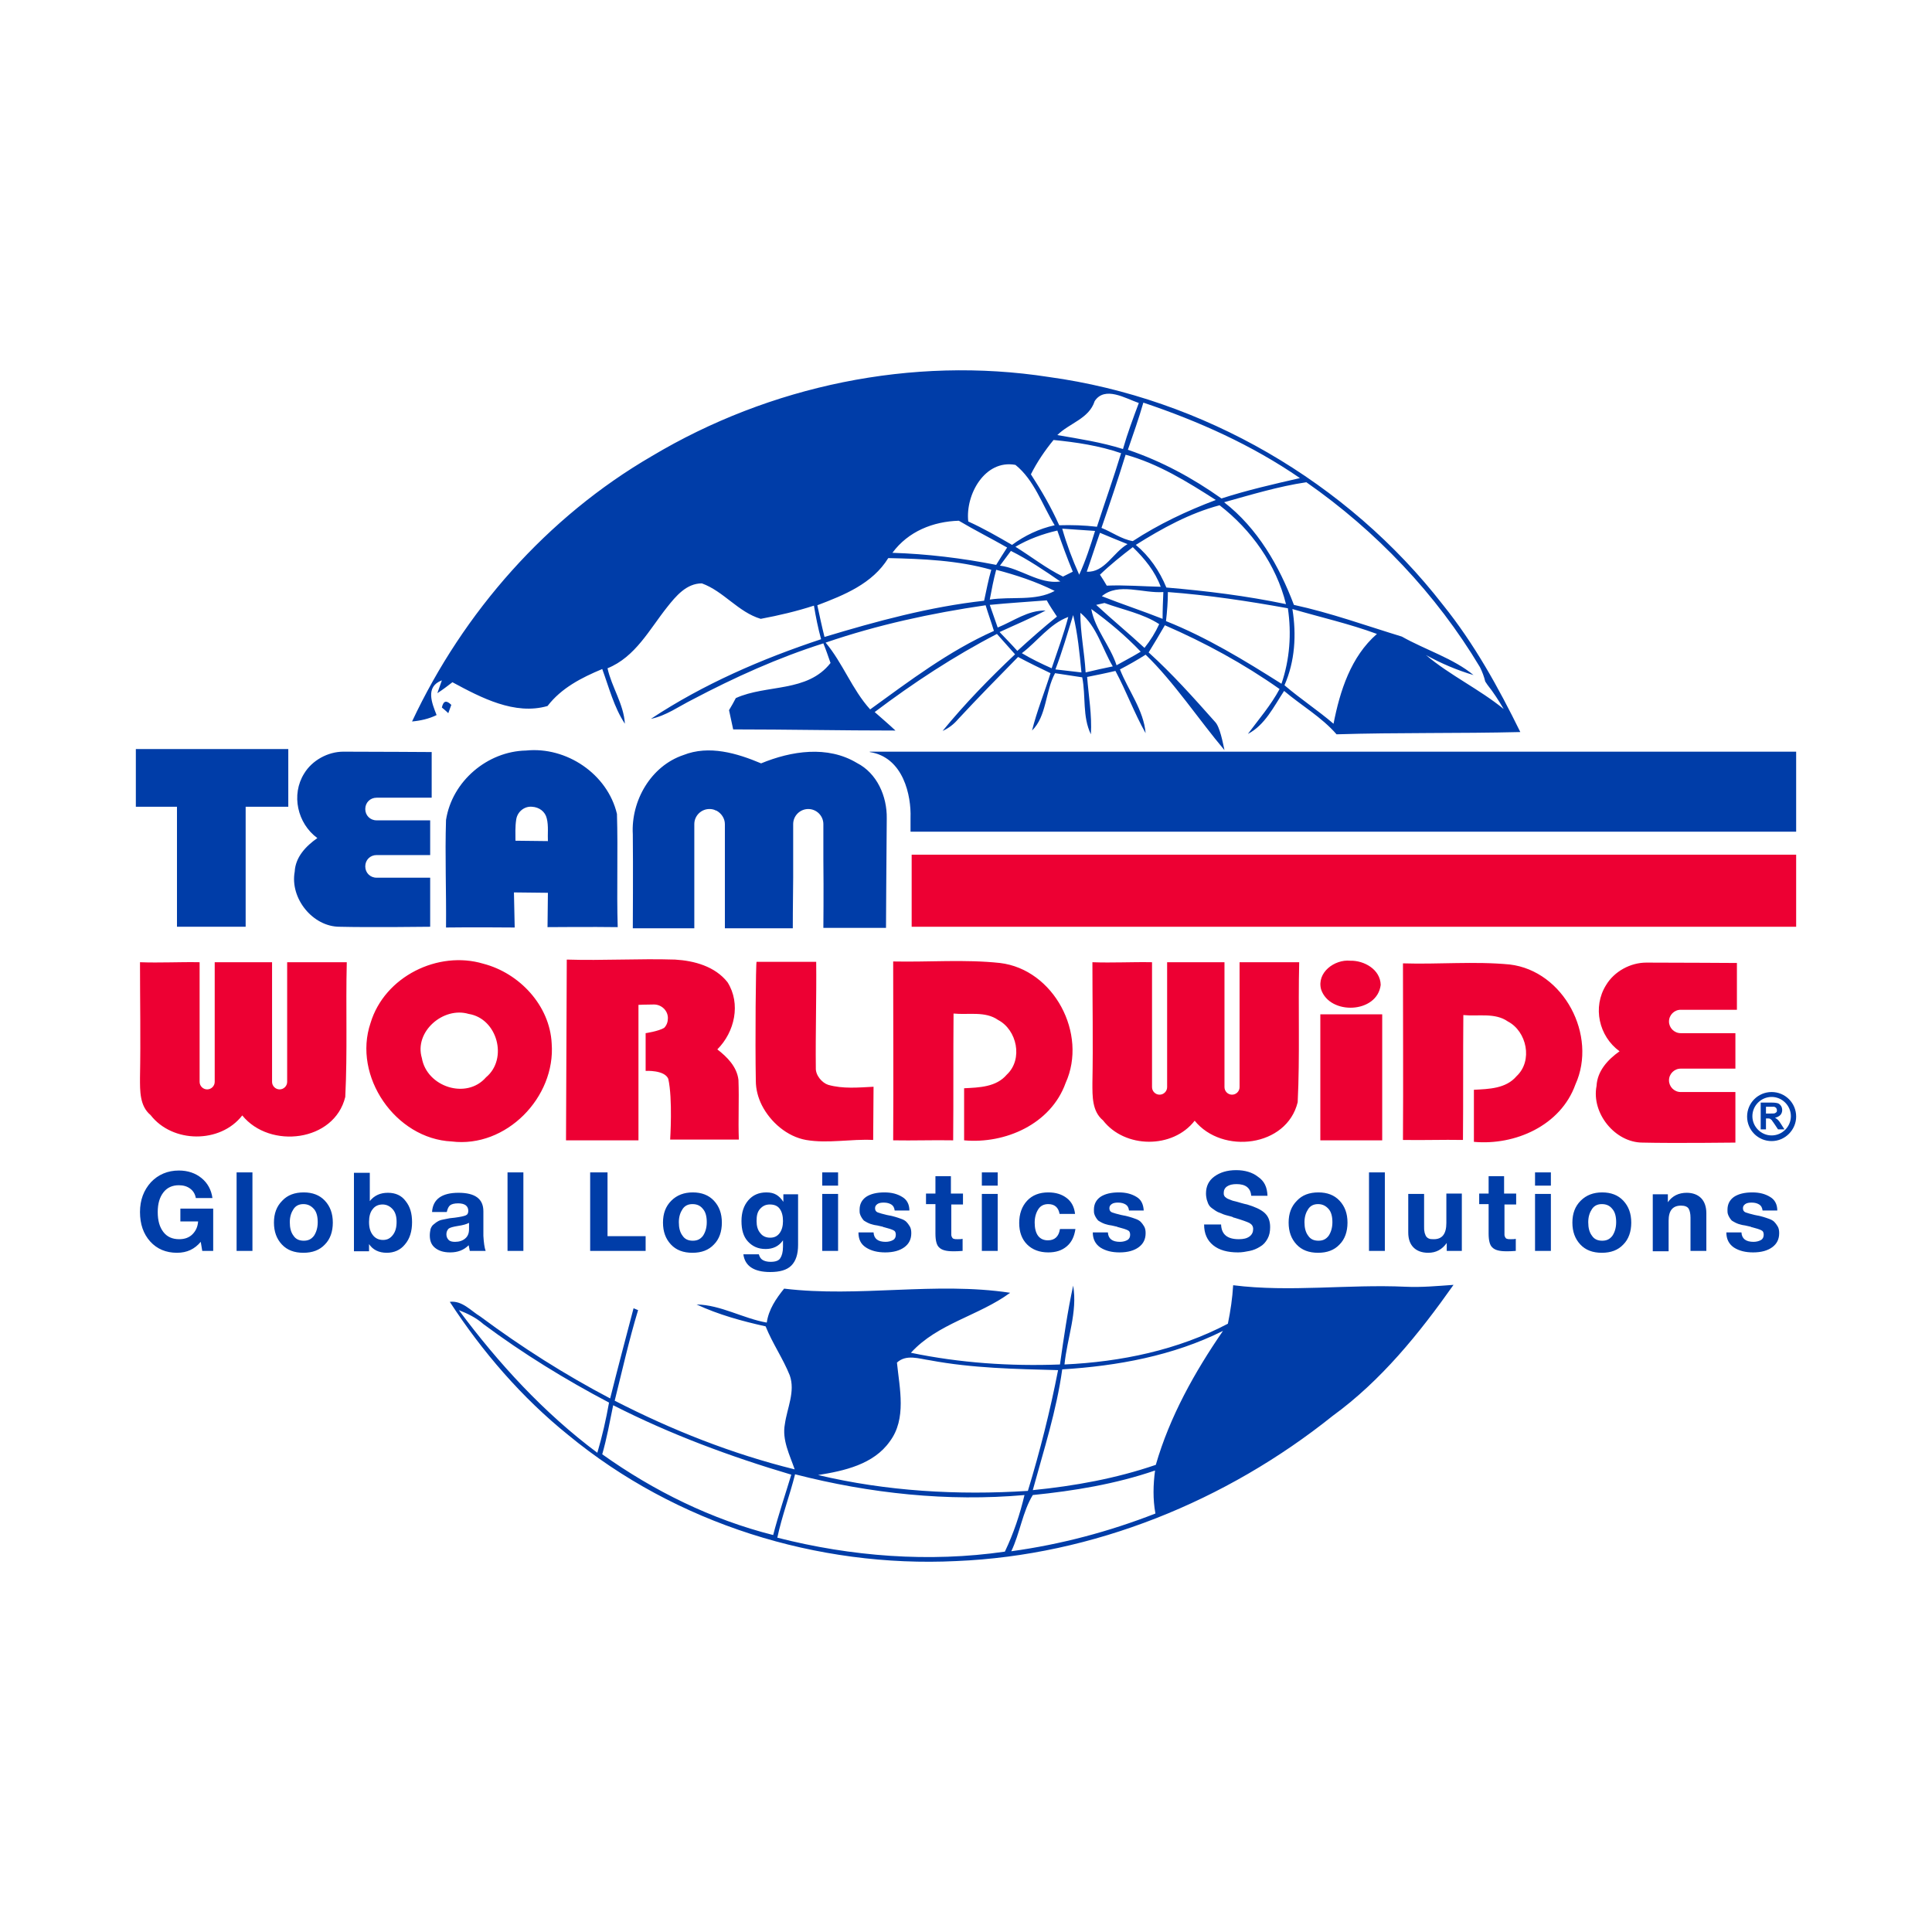 <?xml version="1.0" encoding="utf-8"?>
<!-- Generator: Adobe Illustrator 27.7.0, SVG Export Plug-In . SVG Version: 6.00 Build 0)  -->
<svg version="1.1" id="Layer_1" xmlns="http://www.w3.org/2000/svg" xmlns:xlink="http://www.w3.org/1999/xlink" x="0px" y="0px"
	 viewBox="0 0 512 512" style="enable-background:new 0 0 512 512;" xml:space="preserve">
<style type="text/css">
	.st0{fill:#FFFFFF;}
	.st1{fill:#003DA8;}
	.st2{fill:#ED0033;}
</style>
<rect class="st0" width="512" height="512"/>
<g>
	<g>
		<path class="st1" d="M372.5,341c4.2,0.2,8.5-0.2,12.7-0.5c-9.1,12.9-19.2,25.4-32,34.7c-28.2,22.6-63.5,37-99.8,38.5
			c-36.8,1.8-74.3-9.9-102.8-33.4c-12.3-9.9-22.8-22.1-31.4-35.3c3.3-0.4,5.6,2.4,8.1,3.9c10.9,8.1,22.4,15.4,34.4,21.7
			c2-8,4.1-15.9,6.2-23.9c0.3,0.1,0.9,0.4,1.2,0.5c-2.4,7.9-4.2,16-6.2,24c15.2,7.8,31.1,14.1,47.7,18.2c-1.3-3.8-3.4-7.8-2.6-12
			c0.6-4.3,2.8-8.6,1.3-12.9c-1.8-4.5-4.6-8.5-6.4-13c-6.3-1.4-12.5-3.1-18.3-5.8c6.4,0.1,12.3,3.7,18.6,4.8c0.5-3.5,2.5-6.4,4.6-9
			c19.9,2.4,40-1.9,59.9,1.1c-8.3,6.1-19.2,8.1-26.3,15.9c13,2.7,26.3,3.6,39.5,3.1c1-7,2-14,3.5-20.9c1.2,7-1.6,13.9-2.3,20.9
			c15-0.7,30-3.8,43.3-10.8c0.7-3.4,1.2-6.8,1.4-10.2C341.9,342.5,357.2,340.3,372.5,341z M281.5,362.9c-1.5,10.9-4.9,21.4-7.8,32
			c11.1-1.1,22.1-3.1,32.6-6.7c3.7-12.8,10.3-24.6,17.8-35.5C310.9,359.3,296.1,362,281.5,362.9z M246.5,360.5
			c-2.9-0.4-6.3-1.7-8.8,0.6c0.7,6.9,2.6,14.9-1.9,20.9c-4.3,6.1-12.1,7.8-19,8.9c18.1,4.3,37,5.4,55.6,4.2c3.2-10.5,5.9-21.2,8-32
			C269.1,362.8,257.7,362.6,246.5,360.5z M273.7,396.2c-2.7,4.4-3.4,10.1-5.7,14.9c13.1-1.8,25.9-5.2,38.2-10
			c-0.7-3.8-0.6-7.6-0.1-11.4C295.6,393.3,284.6,395.1,273.7,396.2z M210.7,390.7c-1.4,5.6-3.5,11.1-4.7,16.8
			c19.6,5,40.2,6.6,60.3,3.7c2.3-4.8,4-9.9,5.2-15C251.2,398,230.5,395.8,210.7,390.7z M162.5,372.4c-0.9,4.4-1.7,8.8-2.9,13
			c13.6,9.7,29,17.3,45.3,21.4c1.4-5.4,3.2-10.7,4.8-16C193.5,386,177.6,380.1,162.5,372.4z M121.6,347.2
			c10.5,14.1,22.5,27.2,36.7,37.8c1.3-4.4,2.3-8.8,3.1-13.3c-11.6-6.1-22.8-13-33.3-20.8C126.2,349.2,123.9,348.1,121.6,347.2z"/>
		<path class="st1" d="M277.9,99.9c40.9,5.6,79.2,27.8,104.5,60.4c8.3,10.3,14.7,21.9,20.5,33.7c-16.2,0.4-32.5,0.1-48.7,0.6
			c-4-4.6-9.3-7.6-13.9-11.5c-2.7,4.1-5.1,9.1-9.6,11.4c2.9-3.9,6.1-7.6,8.4-11.9c-9.5-6.7-19.8-12.3-30.4-16.9
			c-1.4,2.4-2.8,4.8-4.3,7.2c6.3,5.7,12,12.1,17.6,18.4c1.3,1.3,2.1,5.7,2.5,7.5c-6.6-7.8-13.5-18.2-20.9-25.3
			c-2.2,1.4-4.5,2.7-6.8,3.9c2.2,5.6,6.3,10.8,6.8,16.9c-3-5.3-5.1-11.1-8-16.5c-2.5,0.6-5,1.1-7.5,1.6c0.4,5.1,1.3,10.1,1,15.2
			c-2.3-4.7-1.3-10.1-2.3-15.1c-2.4-0.4-4.8-0.7-7.2-1.1c-2.6,4.8-2.2,11.4-6.1,15.2c1.3-5.2,3.3-10.1,4.9-15.2
			c-2.9-1.4-5.8-2.8-8.6-4.3c-5.3,5.4-10.7,10.9-15.9,16.5c-1.1,1.3-2.5,2.4-4.1,3.1c5.9-7.2,12.4-13.9,19.2-20.3
			c-1.6-1.8-3.2-3.6-4.8-5.4c-11.4,5.9-22.2,13-32.4,20.7c1.8,1.6,3.7,3.2,5.5,4.9c-14.3,0-28.7-0.3-43-0.3
			c-0.4-1.7-0.7-3.4-1.1-5.1c0.5-0.8,1.4-2.4,1.8-3.2c8.2-3.7,18.9-1.4,25.1-9.3c-0.6-1.7-1.2-3.5-1.9-5.2c-12,3.8-23.5,9-34.7,14.9
			c-3.6,1.8-7,4.3-11,5.1c13.9-9.2,29.4-15.9,45.1-21.1c-0.8-2.9-1.4-5.9-1.9-8.9c-4.6,1.5-9.3,2.6-14.1,3.5
			c-6-1.8-9.8-7.3-15.6-9.4c-4.1,0-6.9,3.4-9.2,6.3c-4.7,5.9-8.4,13.2-15.8,16.2c1.1,5,4.3,9.5,4.6,14.7c-2.9-4.4-4.2-9.6-6-14.5
			c-5.5,2.3-10.8,5-14.5,9.8c-8.7,2.5-17.6-2.2-25.2-6.3c-1.3,1-2.6,2-4,2.9l1.2-3.4c-4.5,1.7-2.6,6.1-1.4,9.2c-2,1-4.3,1.5-6.5,1.7
			c13.6-29,35.8-54.2,63.5-70.3C204,102.2,241.7,94.3,277.9,99.9z M303,106.7c-1.2,4.2-2.7,8.4-4.1,12.5c8.9,3,17.2,7.5,24.8,12.9
			c6.8-2.2,13.8-3.8,20.8-5.4C331.7,117.9,317.6,111.6,303,106.7z M324.4,133.1c8.9,6.9,14.6,16.9,18.5,27.2
			c9.7,2.1,19.1,5.5,28.6,8.4c6.2,3.5,13.7,5.8,19,10.2c-4.4-1.3-8.6-3.1-12.6-5.3c6.4,5.4,14.1,9,20.6,14.3
			c-1.3-2.2-2.7-4.4-4.3-6.4l-0.6-0.9c-0.3-1.3-0.8-2.6-1.4-3.8c-11.6-19.4-27.5-36.1-46-49C338.8,128.9,331.6,131.1,324.4,133.1z
			 M290.1,106.3c-1.5,4.7-6.7,5.8-9.9,9c5.8,1,11.7,1.9,17.4,3.7c1.2-4.2,2.7-8.2,4.2-12.2C298.3,105.6,292.8,102.2,290.1,106.3z
			 M298.3,120.5c-2,6.5-4.2,13-6.4,19.4c2.8,1.1,5.3,3,8.3,3.5c6.9-4.5,14.3-8,22-10.9C314.7,127.7,307,122.9,298.3,120.5z
			 M323.2,133.9c-7.9,2.1-15.2,6.1-22.2,10.5c3.6,3,6.3,6.9,8.1,11.3c10.6,0.9,21.2,2.2,31.7,4.4
			C338.2,149.6,331.6,140.4,323.2,133.9z M279.2,116.6c-2.3,2.8-4.4,5.9-6,9.1c2.8,4.3,5.4,8.8,7.5,13.5c3.3-0.1,6.7,0,10,0.4
			c2.1-6.5,4.4-12.9,6.4-19.5C291.3,118.1,285.2,117.2,279.2,116.6z M342.5,161.4c1.1,6.8,0.7,13.8-2.1,20.2
			c4.2,3.6,8.8,6.6,13,10.2c1.7-8.7,4.6-17.8,11.5-23.8C357.6,165.3,350,163.6,342.5,161.4z M309.5,156.9c0,2.6-0.2,5.1-0.5,7.7
			c10.8,4.3,20.8,10.4,30.6,16.6c2.2-6.4,2.7-13.3,1.7-20C330.8,159.3,320.2,157.7,309.5,156.9z M256.6,138.2c4,1.8,7.8,4,11.6,6.2
			c3.4-2.5,7.2-4.3,11.3-5.2c-3.3-5.4-5.4-12-10.4-16C261,121.7,255.8,131.1,256.6,138.2z M291.5,141.2c-1.2,3.4-2.3,6.9-3.5,10.3
			c4.7,0.3,7-5.1,10.8-7.3C296.3,143.2,293.9,142.2,291.5,141.2z M300.2,145c-3,2.3-6,4.7-8.7,7.3c0.5,0.7,1.4,2.2,1.8,2.9
			c4.8-0.2,9.6,0.2,14.3,0.3C306.1,151.4,303.3,148,300.2,145z M281.5,140.1c1.2,4.2,2.7,8.2,4.5,12.2c1.7-3.7,3-7.7,4.2-11.6
			C287.3,140.5,284.4,140.3,281.5,140.1z M269.1,144.9c4.2,2.6,8.1,5.7,12.6,7.9l2.6-1.3c-1.5-3.6-2.8-7.2-4.1-10.9
			C276.3,141.5,272.5,142.9,269.1,144.9z M292,158c5.3,2.1,10.8,3.9,16.1,6c0-2.4,0.1-4.8,0.2-7.1C302.9,157.3,296.4,154.3,292,158z
			 M292.7,159.8l-2.2,0.5c4.2,3.9,8.6,7.5,12.8,11.4c1.6-2,2.9-4.1,3.9-6.3C302.9,162.6,297.6,161.6,292.7,159.8z M236.5,146.5
			c9.2,0.3,18.4,1.4,27.5,3.2c0.7-1.2,2.2-3.5,2.9-4.6c-4.2-2.4-8.6-4.6-12.8-7.1C247.3,138.2,240.7,140.8,236.5,146.5z M267.9,146
			c-0.7,1-2.2,2.9-2.9,3.9c5.5,0.7,10.4,5,16,4.2C276.8,151.2,272.5,148.3,267.9,146z M264,151c-0.7,2.6-1.2,5.2-1.7,7.9
			c5.7-0.9,12.1,0.5,17.2-2.3C274.5,154.1,269.3,152.4,264,151z M289.2,161.4c1,5.4,5,9.7,6.7,14.9c2.1-1.2,4.3-2.3,6.4-3.6
			C298.3,168.5,293.9,164.8,289.2,161.4z M277.4,159.1c-5,0.4-10.1,0.7-15.1,1.2c0.7,2,1.4,4,2.1,6c4.2-1.7,8-4.6,12.7-4.5
			c-4,2.1-8.1,3.8-12.2,5.7c1.6,1.7,3.2,3.3,4.7,5c3.4-3.1,6.9-6.2,10.5-9.1C279.2,162,278.2,160.6,277.4,159.1z M286.3,162.4
			c0,5.3,1.1,10.5,1.4,15.8c2.4-0.6,4.8-1.1,7.2-1.6C292.1,171.9,290.7,166,286.3,162.4z M235.4,147.9c-4.2,6.8-11.7,9.8-18.8,12.5
			c0.6,2.8,1.2,5.6,1.9,8.4c13.9-4.2,27.9-8,42.3-9.6c0.6-2.7,1.1-5.5,1.9-8.2C253.9,148.5,244.6,148.1,235.4,147.9z M270.8,173.1
			c2.5,1.5,5.2,2.8,7.9,4c1.5-4.5,3.2-9,4.4-13.6C278.2,165.3,274.9,170,270.8,173.1z M284.4,163c-1.5,4.8-2.9,9.7-4.7,14.4
			c2.3,0.3,4.6,0.5,6.9,0.8C286.1,173.1,285.6,167.9,284.4,163z M218.8,170.3c4.6,5.5,7,12.4,11.8,17.7
			c10.5-7.6,20.9-15.5,32.8-20.8c-0.7-2.3-1.5-4.5-2.2-6.8C246.8,162.5,232.5,165.6,218.8,170.3z"/>
		<path class="st1" d="M117.1,187.5c0.4-1.8,1.2-2,2.5-0.7c-0.2,0.6-0.6,1.7-0.8,2.2C118.4,188.6,117.6,187.9,117.1,187.5z"/>
	</g>
	<g>
		<path class="st1" d="M139.4,198.9c10.7-1.1,21.6,6.2,24.1,16.8c0.3,10-0.1,20,0.2,30c-6.2-0.1-18.6,0-18.6,0l0.1-9.1l-9-0.1
			l0.2,9.3c0,0-12.1-0.1-18.2,0c0.1-9.5-0.3-19,0-28.5C119.8,207,129.2,199.1,139.4,198.9z M136.8,217.2c-0.3,1.9-0.2,3.9-0.2,5.6
			c2.9,0,5.7,0.1,8.6,0.1c-0.1-1.7,0.2-4.1-0.3-6c-0.4-1.8-2-3-3.9-3.1c0,0,0,0,0,0C139,213.6,137.1,215.1,136.8,217.2z M36,198.5
			v15.3h10.9v31.8h18.2v-31.8h11.3v-15.3H36z M114,232.6H99.8c-1.7,0-3-1.3-3-3c0-1.7,1.3-3,3-3H114c0,0,0-6.1,0-9.2H99.8
			c-1.7,0-3-1.3-3-3s1.3-3,3-3h14.6v-12.1c0,0-15.6-0.1-23.4-0.1c-4.1,0-8.3,2.3-10.4,5.8c-3.5,5.6-1.8,13.2,3.5,17.1
			c-3,2.1-5.8,5-6,8.9c-1.3,7.1,4.8,14.6,11.9,14.6c8,0.2,24,0,24,0V232.6z M227.1,202.2c-7.8-4.7-17.4-3.2-25.4,0.1
			c-6.4-2.7-13.8-4.9-20.6-2.2c-8.6,2.9-13.9,12.1-13.4,21c0.1,8.3,0,24.9,0,24.9H184v-27.6c0-2.2,1.8-4,4-4c0.6,0,1.2,0.1,1.7,0.4
			c0,0,0.1,0,0.1,0c0.1,0,0.1,0.1,0.2,0.1c1.2,0.7,2.1,2,2.1,3.5v27.6h18c0,0,0-6.3,0.1-13.4v-14.2c0-2.2,1.8-4,4-4s4,1.8,4,4v9.2
			c0.1,8.9,0,18.3,0,18.3h16.6c0,0,0.1-19.3,0.2-29C235.1,211,232.4,204.9,227.1,202.2z"/>
		<path class="st2" d="M357.8,254.6c3.7-0.1,8,2.3,8.1,6.4c-0.9,7.6-13.5,8.1-15.8,1.2C348.9,257.7,353.7,254.2,357.8,254.6z
			 M349.9,302.2h16.4v-33.4h-16.4V302.2z M236.7,254.8c0,15.7,0.1,31.7,0,47.4c5.3,0.1,10.6-0.1,15.9,0c0.1-11.1,0-22.4,0.1-33.6
			c3.9,0.4,8.4-0.7,11.8,1.7c5,2.6,6.7,10.4,2.3,14.5c-2.8,3.3-7.3,3.4-11.3,3.6v13.8c10.9,1,23-4.3,26.9-15.2
			c5.9-13-3.1-30.1-17.4-31.8C255.7,254.2,246.2,255,236.7,254.8z M200.3,286.4c0,2.3,0.6,4.5,1.6,6.5c2.3,4.5,6.7,8.3,11.7,9.2
			c5.8,1,11.9-0.3,17.8,0l0.1-14.1c-4,0.2-8.1,0.6-12-0.5c-1.6-0.5-3.4-2.5-3.3-4.5c-0.1-9.3,0.2-18.7,0.1-28.1h-15.8
			C200.3,255,200.1,275.9,200.3,286.4z M150.2,254.3l-0.2,47.9h19.2v-35.9c0,0,2-0.1,4.1-0.1c2,0,3.7,1.6,3.7,3.6c0,1-0.3,1.9-1,2.6
			c-1.5,0.9-4.9,1.4-4.9,1.4v10c0,0,5-0.3,6,2.1c1.2,5.3,0.5,16.1,0.5,16.1h18.2c-0.2-5.3,0.1-10.4-0.1-15.8c-0.4-3.5-3-6.1-5.6-8.1
			c4.6-4.6,6.3-12.1,2.7-17.8c-3.3-4.2-8.8-5.7-13.9-6C169.3,254,159.8,254.6,150.2,254.3z M98.2,271.1
			c-4.8,14.1,6.6,30.7,21.5,31.4c14.4,1.8,27.6-11.7,26.5-26c-0.5-10-8.5-18.6-18.1-21.1C116.1,251.8,101.9,258.8,98.2,271.1z
			 M128.8,285.5c-5.2,6-15.7,2.5-17-5.1c-2.1-7,5.7-13.7,12.4-11.7C131.8,269.9,134.7,280.6,128.8,285.5z M91.9,255
			c-5.3,0-10.5,0-15.8,0v31.7c0,1.1-0.9,2-2,2s-2-0.9-2-2V255c-5.1,0-10.1,0-15.2,0v31.7c0,1.1-0.9,2-2,2c-1.1,0-2-0.9-2-2V255
			c-5.3-0.1-10.5,0.2-15.8,0c0,10.5,0.2,20.1,0,30.6c0,3.5-0.1,7.5,2.8,9.9c5.8,7.5,18.5,7.6,24.3,0.1c7.3,9,24.4,7,27.3-4.9
			C92.1,278.6,91.6,267.1,91.9,255z M344.3,255c-5.3,0-10.5,0-15.8,0v33.1c0,1.1-0.9,2-2,2s-2-0.9-2-2V255c-5.1,0-10.1,0-15.2,0
			v33.1c0,1.1-0.9,2-2,2s-2-0.9-2-2V255c-5.3-0.1-10.5,0.2-15.8,0c0,10.5,0.2,21.5,0,32c0,3.5-0.1,7.5,2.8,9.9
			c5.8,7.5,18.5,7.6,24.3,0.1c7.3,9,24.4,7,27.3-4.9C344.5,280,344,267.1,344.3,255z M371.8,255.3c0,15.7,0.1,31.2,0,46.8
			c5.3,0.1,10.6-0.1,15.9,0c0.1-11.1,0-21.9,0.1-33.1c3.9,0.4,8.4-0.7,11.8,1.7c5,2.6,6.7,10.4,2.3,14.5c-2.8,3.3-7.3,3.4-11.3,3.6
			v13.8c10.9,1,23-4.3,26.9-15.2c5.9-13-3.1-30.1-17.4-31.8C390.7,254.7,381.2,255.6,371.8,255.3z M460,289.4h-14.6
			c-1.7,0-3.1-1.4-3.1-3.1c0-1.7,1.4-3.1,3.1-3.1h14.5c0,0,0-6.3,0-9.4h-14.5c-1.7,0-3.1-1.4-3.1-3.1c0-1.7,1.4-3.1,3.1-3.1h14.9
			v-12.4c0,0-16-0.1-24-0.1c-4.2,0-8.5,2.3-10.7,6c-3.6,5.8-1.9,13.5,3.6,17.5c-3.1,2.2-5.9,5.2-6.1,9.2c-1.4,7.2,4.9,15,12.2,15
			c8.2,0.2,24.6,0,24.6,0V289.4z"/>
		<path class="st1" d="M466.6,299.2v-7h3c0.8,0,1.3,0.1,1.6,0.2c0.3,0.1,0.6,0.4,0.8,0.7c0.2,0.3,0.3,0.7,0.3,1.1
			c0,0.5-0.2,1-0.5,1.3c-0.3,0.3-0.8,0.6-1.4,0.7c0.3,0.2,0.6,0.4,0.8,0.6s0.5,0.6,0.8,1.1l0.9,1.4h-1.7l-1-1.5
			c-0.4-0.5-0.6-0.9-0.7-1c-0.1-0.1-0.3-0.2-0.4-0.3c-0.2-0.1-0.4-0.1-0.7-0.1H468v2.9H466.6z M468,295.1h1.1c0.7,0,1.1,0,1.3-0.1
			c0.2-0.1,0.3-0.2,0.4-0.3c0.1-0.1,0.1-0.3,0.1-0.5c0-0.2-0.1-0.4-0.2-0.6c-0.1-0.1-0.3-0.2-0.5-0.3c-0.1,0-0.5,0-1,0H468V295.1z
			 M469.5,302.4c-3.6,0-6.5-2.9-6.5-6.5c0-3.6,2.9-6.5,6.5-6.5c3.6,0,6.5,2.9,6.5,6.5C476,299.4,473.1,302.4,469.5,302.4z
			 M469.5,290.7c-2.8,0-5.1,2.3-5.1,5.1c0,2.8,2.3,5.1,5.1,5.1c2.8,0,5.1-2.3,5.1-5.1C474.6,293,472.3,290.7,469.5,290.7z"/>
		<rect x="241.6" y="226.5" class="st2" width="234.4" height="19.1"/>
		<path class="st1" d="M230.5,199.3L230.5,199.3c9,1.4,11,11.7,10.8,17.4c0,1.1,0,2.4,0,3.7H476v-21.2H230.5z"/>
		<path class="st1" d="M56.5,320.2v11.3h-2.9l-0.4-2.4c-1.6,1.9-3.6,2.9-6.3,2.9c-2.9,0-5.3-1-7.1-3c-1.8-2-2.7-4.6-2.7-7.8
			c0-3.2,1-5.8,2.9-7.9c1.9-2,4.4-3.1,7.4-3.1c2.4,0,4.4,0.7,6,2c1.6,1.3,2.6,3.1,2.9,5.3h-4.4c-0.2-1.1-0.7-1.9-1.5-2.5
			c-0.8-0.6-1.8-0.9-3-0.9c-1.7,0-3.1,0.6-4.1,1.9c-1,1.3-1.5,3-1.5,5.2c0,2.3,0.5,4,1.5,5.3c1,1.3,2.4,1.9,4.2,1.9
			c1.4,0,2.6-0.4,3.5-1.3c0.9-0.9,1.4-2,1.5-3.4h-4.7v-3.4H56.5z M66.9,310.7v20.8h-4.2v-20.8H66.9z M80.5,316
			c2.3,0,4.2,0.7,5.6,2.2c1.4,1.5,2.1,3.4,2.1,5.8c0,2.4-0.7,4.4-2.1,5.8c-1.4,1.5-3.3,2.2-5.7,2.2c-2.4,0-4.3-0.7-5.7-2.2
			c-1.4-1.5-2.1-3.4-2.1-5.8c0-2.4,0.7-4.3,2.2-5.8C76.2,316.7,78.1,316,80.5,316z M80.4,319.1c-1.1,0-2,0.4-2.6,1.3
			c-0.6,0.9-1,2-1,3.5c0,1.5,0.3,2.7,1,3.6c0.6,0.9,1.5,1.3,2.7,1.3s2-0.4,2.7-1.3c0.6-0.9,1-2.1,1-3.6c0-1.5-0.3-2.7-1-3.5
			C82.4,319.5,81.5,319.1,80.4,319.1z M98,310.7v7.6c1.2-1.5,2.8-2.2,4.8-2.2c2,0,3.6,0.7,4.7,2.2c1.2,1.5,1.7,3.3,1.7,5.6
			c0,2.4-0.6,4.4-1.9,5.9c-1.2,1.5-2.9,2.2-4.8,2.2c-2.1,0-3.7-0.8-4.7-2.3l0,1.9h-4v-20.8H98z M101.4,319.2c-1.1,0-2,0.4-2.6,1.2
			c-0.7,0.8-1,2-1,3.4c0,1.5,0.3,2.6,1,3.5c0.6,0.8,1.5,1.3,2.7,1.3c1.1,0,1.9-0.4,2.6-1.3c0.7-0.9,1-2,1-3.5c0-1.4-0.3-2.5-1-3.3
			C103.4,319.7,102.5,319.2,101.4,319.2z M128.7,331.5h-4.2c-0.1-0.4-0.2-0.9-0.3-1.5c-1.3,1.3-2.9,1.9-4.9,1.9c-1.7,0-3-0.4-4-1.2
			c-1-0.8-1.4-1.9-1.4-3.3c0-0.6,0.1-1.2,0.2-1.7c0.2-0.5,0.4-0.9,0.8-1.2c0.4-0.3,0.7-0.6,1.1-0.8c0.3-0.2,0.8-0.4,1.4-0.5
			c0.6-0.1,1.1-0.2,1.5-0.3c0.4-0.1,0.9-0.1,1.6-0.2c1.5-0.2,2.4-0.4,2.9-0.6c0.5-0.2,0.7-0.6,0.7-1.2c0-1.3-0.9-2-2.7-2
			c-1,0-1.7,0.2-2.1,0.5c-0.4,0.3-0.7,0.9-0.9,1.8h-3.9c0.2-3.4,2.6-5.1,7-5.1c4.4,0,6.6,1.6,6.6,4.9v6.5
			C128.2,329.3,128.4,330.7,128.7,331.5z M124.2,324.1c-0.5,0.3-1.5,0.6-2.9,0.8c-1.2,0.2-2,0.4-2.4,0.7c-0.4,0.4-0.6,0.9-0.6,1.5
			c0,0.6,0.2,1.1,0.6,1.5c0.4,0.4,1,0.5,1.7,0.5c1.1,0,2-0.3,2.7-0.9c0.7-0.6,1-1.4,1-2.5V324.1z M138.7,310.7v20.8h-4.2v-20.8
			H138.7z M171.1,327.6v3.9h-14.7v-20.8h4.6v16.9H171.1z M183.6,316c2.3,0,4.2,0.7,5.6,2.2c1.4,1.5,2.1,3.4,2.1,5.8
			c0,2.4-0.7,4.4-2.1,5.8c-1.4,1.5-3.3,2.2-5.7,2.2c-2.4,0-4.3-0.7-5.7-2.2s-2.1-3.4-2.1-5.8c0-2.4,0.7-4.3,2.2-5.8
			C179.4,316.7,181.3,316,183.6,316z M183.5,319.1c-1.1,0-2,0.4-2.6,1.3c-0.6,0.9-1,2-1,3.5c0,1.5,0.3,2.7,1,3.6
			c0.6,0.9,1.5,1.3,2.7,1.3c1.2,0,2-0.4,2.7-1.3c0.6-0.9,1-2.1,1-3.6c0-1.5-0.3-2.7-1-3.5C185.6,319.5,184.7,319.1,183.5,319.1z
			 M211.5,316.4v13.5c0,2.5-0.6,4.3-1.8,5.5c-1.2,1.2-3.1,1.7-5.6,1.7c-4.3,0-6.7-1.6-7.1-4.7h4.1c0.2,0.7,0.5,1.2,1,1.5
			c0.5,0.3,1.2,0.5,2.1,0.5c1.3,0,2.2-0.3,2.6-1c0.4-0.6,0.7-1.6,0.7-3l0-1.7c-1.1,1.6-2.7,2.3-4.6,2.3c-2,0-3.5-0.7-4.7-2
			s-1.7-3.1-1.7-5.4c0-2.3,0.6-4.1,1.8-5.5s2.8-2.1,4.8-2.1c1.1,0,1.9,0.2,2.6,0.6c0.7,0.4,1.3,1,1.9,1.9v-2H211.5z M206.6,320.3
			c-0.6-0.8-1.5-1.1-2.6-1.1s-1.9,0.4-2.6,1.2s-0.9,1.8-0.9,3.2c0,1.3,0.3,2.4,1,3.2c0.6,0.8,1.5,1.2,2.6,1.2c1.1,0,1.9-0.4,2.5-1.2
			c0.6-0.8,0.9-1.9,0.9-3.2C207.5,322.2,207.2,321.1,206.6,320.3z M222.1,310.7v3.5h-4.2v-3.5H222.1z M222.1,316.4v15.1h-4.2v-15.1
			H222.1z M241,320.8h-3.9c-0.1-0.8-0.4-1.3-0.9-1.6s-1.1-0.5-2-0.5c-0.7,0-1.3,0.1-1.7,0.4c-0.4,0.3-0.6,0.6-0.6,1.1
			c0,0.5,0.2,0.9,0.7,1.1c0.5,0.2,1.3,0.4,2.5,0.7c0.2,0,0.4,0.1,0.5,0.1c0.7,0.1,1.3,0.3,1.7,0.4s0.9,0.3,1.5,0.5
			c0.6,0.2,1.1,0.5,1.4,0.8c0.3,0.3,0.6,0.7,0.9,1.2c0.3,0.5,0.4,1.1,0.4,1.8c0,1.6-0.6,2.8-1.8,3.7c-1.2,0.9-2.9,1.4-5.1,1.4
			c-2,0-3.7-0.4-5.1-1.3s-2-2.2-2-4h4c0.1,1.7,1.2,2.5,3.2,2.5c0.8,0,1.5-0.2,2-0.5c0.5-0.3,0.7-0.8,0.7-1.4s-0.2-1-0.7-1.2
			c-0.4-0.2-1.3-0.5-2.5-0.8c-0.1,0-0.2,0-0.2-0.1c-0.1,0-0.4-0.1-0.9-0.2c-0.5-0.1-0.8-0.2-1-0.2c-0.2,0-0.5-0.1-0.9-0.2
			c-0.4-0.1-0.7-0.2-0.9-0.3c-0.2-0.1-0.5-0.2-0.8-0.4s-0.6-0.3-0.7-0.5c-0.2-0.2-0.3-0.4-0.5-0.7c-0.2-0.3-0.3-0.6-0.4-0.9
			c-0.1-0.3-0.1-0.7-0.1-1.1c0-1.5,0.6-2.6,1.7-3.4c1.2-0.8,2.8-1.2,4.9-1.2c1.9,0,3.4,0.4,4.7,1.2C240.3,317.9,241,319.1,241,320.8
			z M255.2,316.4v2.8h-3.1v7.1c0,0.4,0,0.8,0,1c0,0.2,0.1,0.4,0.2,0.6c0.1,0.2,0.3,0.4,0.5,0.4c0.2,0.1,0.6,0.1,1,0.1
			c0.5,0,0.9,0,1.3-0.1v3.2c-1,0.1-1.9,0.1-2.5,0.1c-1.8,0-3-0.3-3.7-1c-0.7-0.6-1-1.9-1-3.7v-7.8h-2.5v-2.8h2.5v-4.6h4.1v4.6H255.2
			z M264.4,310.7v3.5h-4.2v-3.5H264.4z M264.4,316.4v15.1h-4.2v-15.1H264.4z M285,325.7c-0.3,2-1,3.5-2.3,4.6
			c-1.3,1.1-2.9,1.6-4.9,1.6c-2.3,0-4.2-0.7-5.6-2.1c-1.4-1.4-2.1-3.3-2.1-5.7c0-2.4,0.7-4.4,2.1-5.9s3.3-2.2,5.6-2.2
			c2,0,3.6,0.5,4.9,1.5c1.3,1,2,2.4,2.2,4.2h-4.1c-0.3-1.7-1.3-2.6-3-2.6c-1.1,0-2,0.4-2.6,1.3c-0.6,0.9-1,2.1-1,3.6
			c0,1.5,0.3,2.7,0.9,3.5c0.6,0.8,1.5,1.2,2.6,1.2c1.8,0,2.9-1,3.2-3H285z M303.1,320.8h-3.9c-0.1-0.8-0.4-1.3-0.9-1.6
			s-1.1-0.5-2-0.5c-0.7,0-1.3,0.1-1.7,0.4s-0.6,0.6-0.6,1.1c0,0.5,0.2,0.9,0.7,1.1c0.5,0.2,1.3,0.4,2.5,0.7c0.2,0,0.4,0.1,0.5,0.1
			c0.7,0.1,1.3,0.3,1.7,0.4s0.9,0.3,1.5,0.5c0.6,0.2,1.1,0.5,1.4,0.8c0.3,0.3,0.6,0.7,0.9,1.2c0.3,0.5,0.4,1.1,0.4,1.8
			c0,1.6-0.6,2.8-1.8,3.7c-1.2,0.9-2.9,1.4-5.1,1.4c-2,0-3.7-0.4-5.1-1.3c-1.3-0.9-2-2.2-2-4h4c0.1,1.7,1.2,2.5,3.2,2.5
			c0.8,0,1.5-0.2,2-0.5c0.5-0.3,0.7-0.8,0.7-1.4s-0.2-1-0.7-1.2c-0.4-0.2-1.3-0.5-2.5-0.8c-0.1,0-0.2,0-0.2-0.1
			c-0.1,0-0.4-0.1-0.9-0.2c-0.5-0.1-0.8-0.2-1-0.2c-0.2,0-0.5-0.1-0.9-0.2c-0.4-0.1-0.7-0.2-0.9-0.3c-0.2-0.1-0.5-0.2-0.8-0.4
			c-0.3-0.2-0.6-0.3-0.7-0.5c-0.2-0.2-0.3-0.4-0.5-0.7s-0.3-0.6-0.4-0.9c-0.1-0.3-0.1-0.7-0.1-1.1c0-1.5,0.6-2.6,1.7-3.4
			c1.2-0.8,2.8-1.2,4.9-1.2c1.9,0,3.4,0.4,4.7,1.2C302.4,317.9,303,319.1,303.1,320.8z M335.9,316.9h-4.3c-0.2-2.1-1.5-3.1-3.9-3.1
			c-1.1,0-1.9,0.2-2.5,0.6c-0.6,0.4-0.9,1-0.9,1.7c0,0.3,0,0.5,0.1,0.7c0.1,0.2,0.2,0.4,0.4,0.5c0.2,0.2,0.4,0.3,0.6,0.4
			c0.2,0.1,0.5,0.2,1,0.4s0.8,0.2,1.1,0.3c0.3,0.1,0.8,0.2,1.4,0.4c0.6,0.2,1.2,0.3,1.6,0.4c2,0.6,3.6,1.3,4.6,2.2
			c1,0.9,1.5,2.1,1.5,3.8c0,1.2-0.2,2.2-0.7,3.1c-0.5,0.9-1.1,1.6-2,2.1c-0.8,0.5-1.7,0.9-2.7,1.1s-2,0.4-3.1,0.4
			c-2.8,0-5-0.6-6.6-1.9c-1.6-1.3-2.4-3.1-2.4-5.5h4.5c0.1,2.6,1.6,3.9,4.7,3.9c1.2,0,2.1-0.2,2.8-0.7s1-1.2,1-2
			c0-0.7-0.3-1.2-1-1.6c-0.6-0.3-2-0.8-4-1.4c-0.1,0-0.2,0-0.3-0.1s-0.1,0-0.2-0.1c-0.1,0-0.2-0.1-0.3-0.1c-0.7-0.2-1.2-0.3-1.5-0.4
			c-0.3-0.1-0.7-0.2-1.3-0.5c-0.6-0.2-1-0.4-1.3-0.6c-0.3-0.2-0.6-0.4-1-0.7s-0.7-0.6-0.9-1c-0.2-0.3-0.3-0.8-0.5-1.3
			c-0.1-0.5-0.2-1-0.2-1.6c0-1.9,0.7-3.4,2.2-4.5c1.5-1.1,3.4-1.7,5.8-1.7c2.3,0,4.3,0.6,5.7,1.7C335.1,313,335.8,314.6,335.9,316.9
			z M349.4,316c2.3,0,4.2,0.7,5.6,2.2c1.4,1.5,2.1,3.4,2.1,5.8c0,2.4-0.7,4.4-2.1,5.8c-1.4,1.5-3.3,2.2-5.7,2.2s-4.3-0.7-5.7-2.2
			c-1.4-1.5-2.1-3.4-2.1-5.8c0-2.4,0.7-4.3,2.2-5.8C345.1,316.7,347,316,349.4,316z M349.3,319.1c-1.1,0-2,0.4-2.6,1.3
			c-0.6,0.9-1,2-1,3.5c0,1.5,0.3,2.7,1,3.6c0.6,0.9,1.5,1.3,2.7,1.3s2-0.4,2.7-1.3c0.6-0.9,1-2.1,1-3.6c0-1.5-0.3-2.7-1-3.5
			C351.3,319.5,350.4,319.1,349.3,319.1z M367,310.7v20.8h-4.2v-20.8H367z M387.4,316.4v15.1h-4v-2.1c-1.2,1.7-2.8,2.6-4.9,2.6
			c-1.7,0-3-0.5-3.9-1.4c-0.9-0.9-1.4-2.2-1.4-4v-10.2h4.2v8.6c0,0.6,0,1,0.1,1.4c0,0.3,0.2,0.7,0.3,1c0.2,0.4,0.4,0.6,0.8,0.8
			c0.4,0.2,0.8,0.2,1.4,0.2c2.2,0,3.3-1.4,3.3-4.3v-7.8H387.4z M401.8,316.4v2.8h-3.1v7.1c0,0.4,0,0.8,0,1c0,0.2,0.1,0.4,0.2,0.6
			c0.1,0.2,0.3,0.4,0.5,0.4c0.2,0.1,0.6,0.1,1,0.1c0.5,0,0.9,0,1.3-0.1v3.2c-1,0.1-1.9,0.1-2.5,0.1c-1.8,0-3-0.3-3.7-1
			c-0.7-0.6-1-1.9-1-3.7v-7.8h-2.5v-2.8h2.5v-4.6h4.1v4.6H401.8z M411,310.7v3.5h-4.2v-3.5H411z M411,316.4v15.1h-4.2v-15.1H411z
			 M424.6,316c2.3,0,4.2,0.7,5.6,2.2c1.4,1.5,2.1,3.4,2.1,5.8c0,2.4-0.7,4.4-2.1,5.8c-1.4,1.5-3.3,2.2-5.7,2.2s-4.3-0.7-5.7-2.2
			c-1.4-1.5-2.1-3.4-2.1-5.8c0-2.4,0.7-4.3,2.2-5.8C420.4,316.7,422.3,316,424.6,316z M424.5,319.1c-1.1,0-2,0.4-2.6,1.3
			c-0.6,0.9-1,2-1,3.5c0,1.5,0.3,2.7,1,3.6c0.6,0.9,1.5,1.3,2.7,1.3s2-0.4,2.7-1.3c0.6-0.9,1-2.1,1-3.6c0-1.5-0.3-2.7-1-3.5
			C426.6,319.5,425.7,319.1,424.5,319.1z M452.2,331.5H448v-8.8c0-1.1-0.2-1.9-0.5-2.4s-1-0.8-2-0.8c-2.2,0-3.3,1.3-3.3,4v8.1H438
			v-15.1h4v2.1c1.2-1.7,2.9-2.5,5-2.5c1.6,0,2.9,0.5,3.8,1.4c0.9,0.9,1.4,2.3,1.4,4V331.5z M471,320.8h-3.9
			c-0.1-0.8-0.4-1.3-0.9-1.6s-1.1-0.5-2-0.5c-0.7,0-1.3,0.1-1.7,0.4c-0.4,0.3-0.6,0.6-0.6,1.1c0,0.5,0.2,0.9,0.7,1.1
			c0.5,0.2,1.3,0.4,2.5,0.7c0.2,0,0.4,0.1,0.5,0.1c0.7,0.1,1.3,0.3,1.7,0.4c0.4,0.1,0.9,0.3,1.5,0.5c0.6,0.2,1.1,0.5,1.4,0.8
			c0.3,0.3,0.6,0.7,0.9,1.2c0.3,0.5,0.4,1.1,0.4,1.8c0,1.6-0.6,2.8-1.8,3.7c-1.2,0.9-2.9,1.4-5.1,1.4c-2,0-3.7-0.4-5.1-1.3
			c-1.3-0.9-2-2.2-2-4h4c0.1,1.7,1.2,2.5,3.2,2.5c0.8,0,1.5-0.2,2-0.5c0.5-0.3,0.7-0.8,0.7-1.4s-0.2-1-0.7-1.2
			c-0.4-0.2-1.3-0.5-2.5-0.8c-0.1,0-0.2,0-0.2-0.1c-0.1,0-0.4-0.1-0.9-0.2c-0.5-0.1-0.8-0.2-1-0.2c-0.2,0-0.5-0.1-0.9-0.2
			c-0.4-0.1-0.7-0.2-0.9-0.3c-0.2-0.1-0.5-0.2-0.8-0.4c-0.3-0.2-0.6-0.3-0.7-0.5c-0.2-0.2-0.3-0.4-0.5-0.7s-0.3-0.6-0.4-0.9
			s-0.1-0.7-0.1-1.1c0-1.5,0.6-2.6,1.7-3.4c1.2-0.8,2.8-1.2,4.9-1.2c1.9,0,3.4,0.4,4.7,1.2C470.3,317.9,471,319.1,471,320.8z"/>
	</g>
</g>
</svg>
